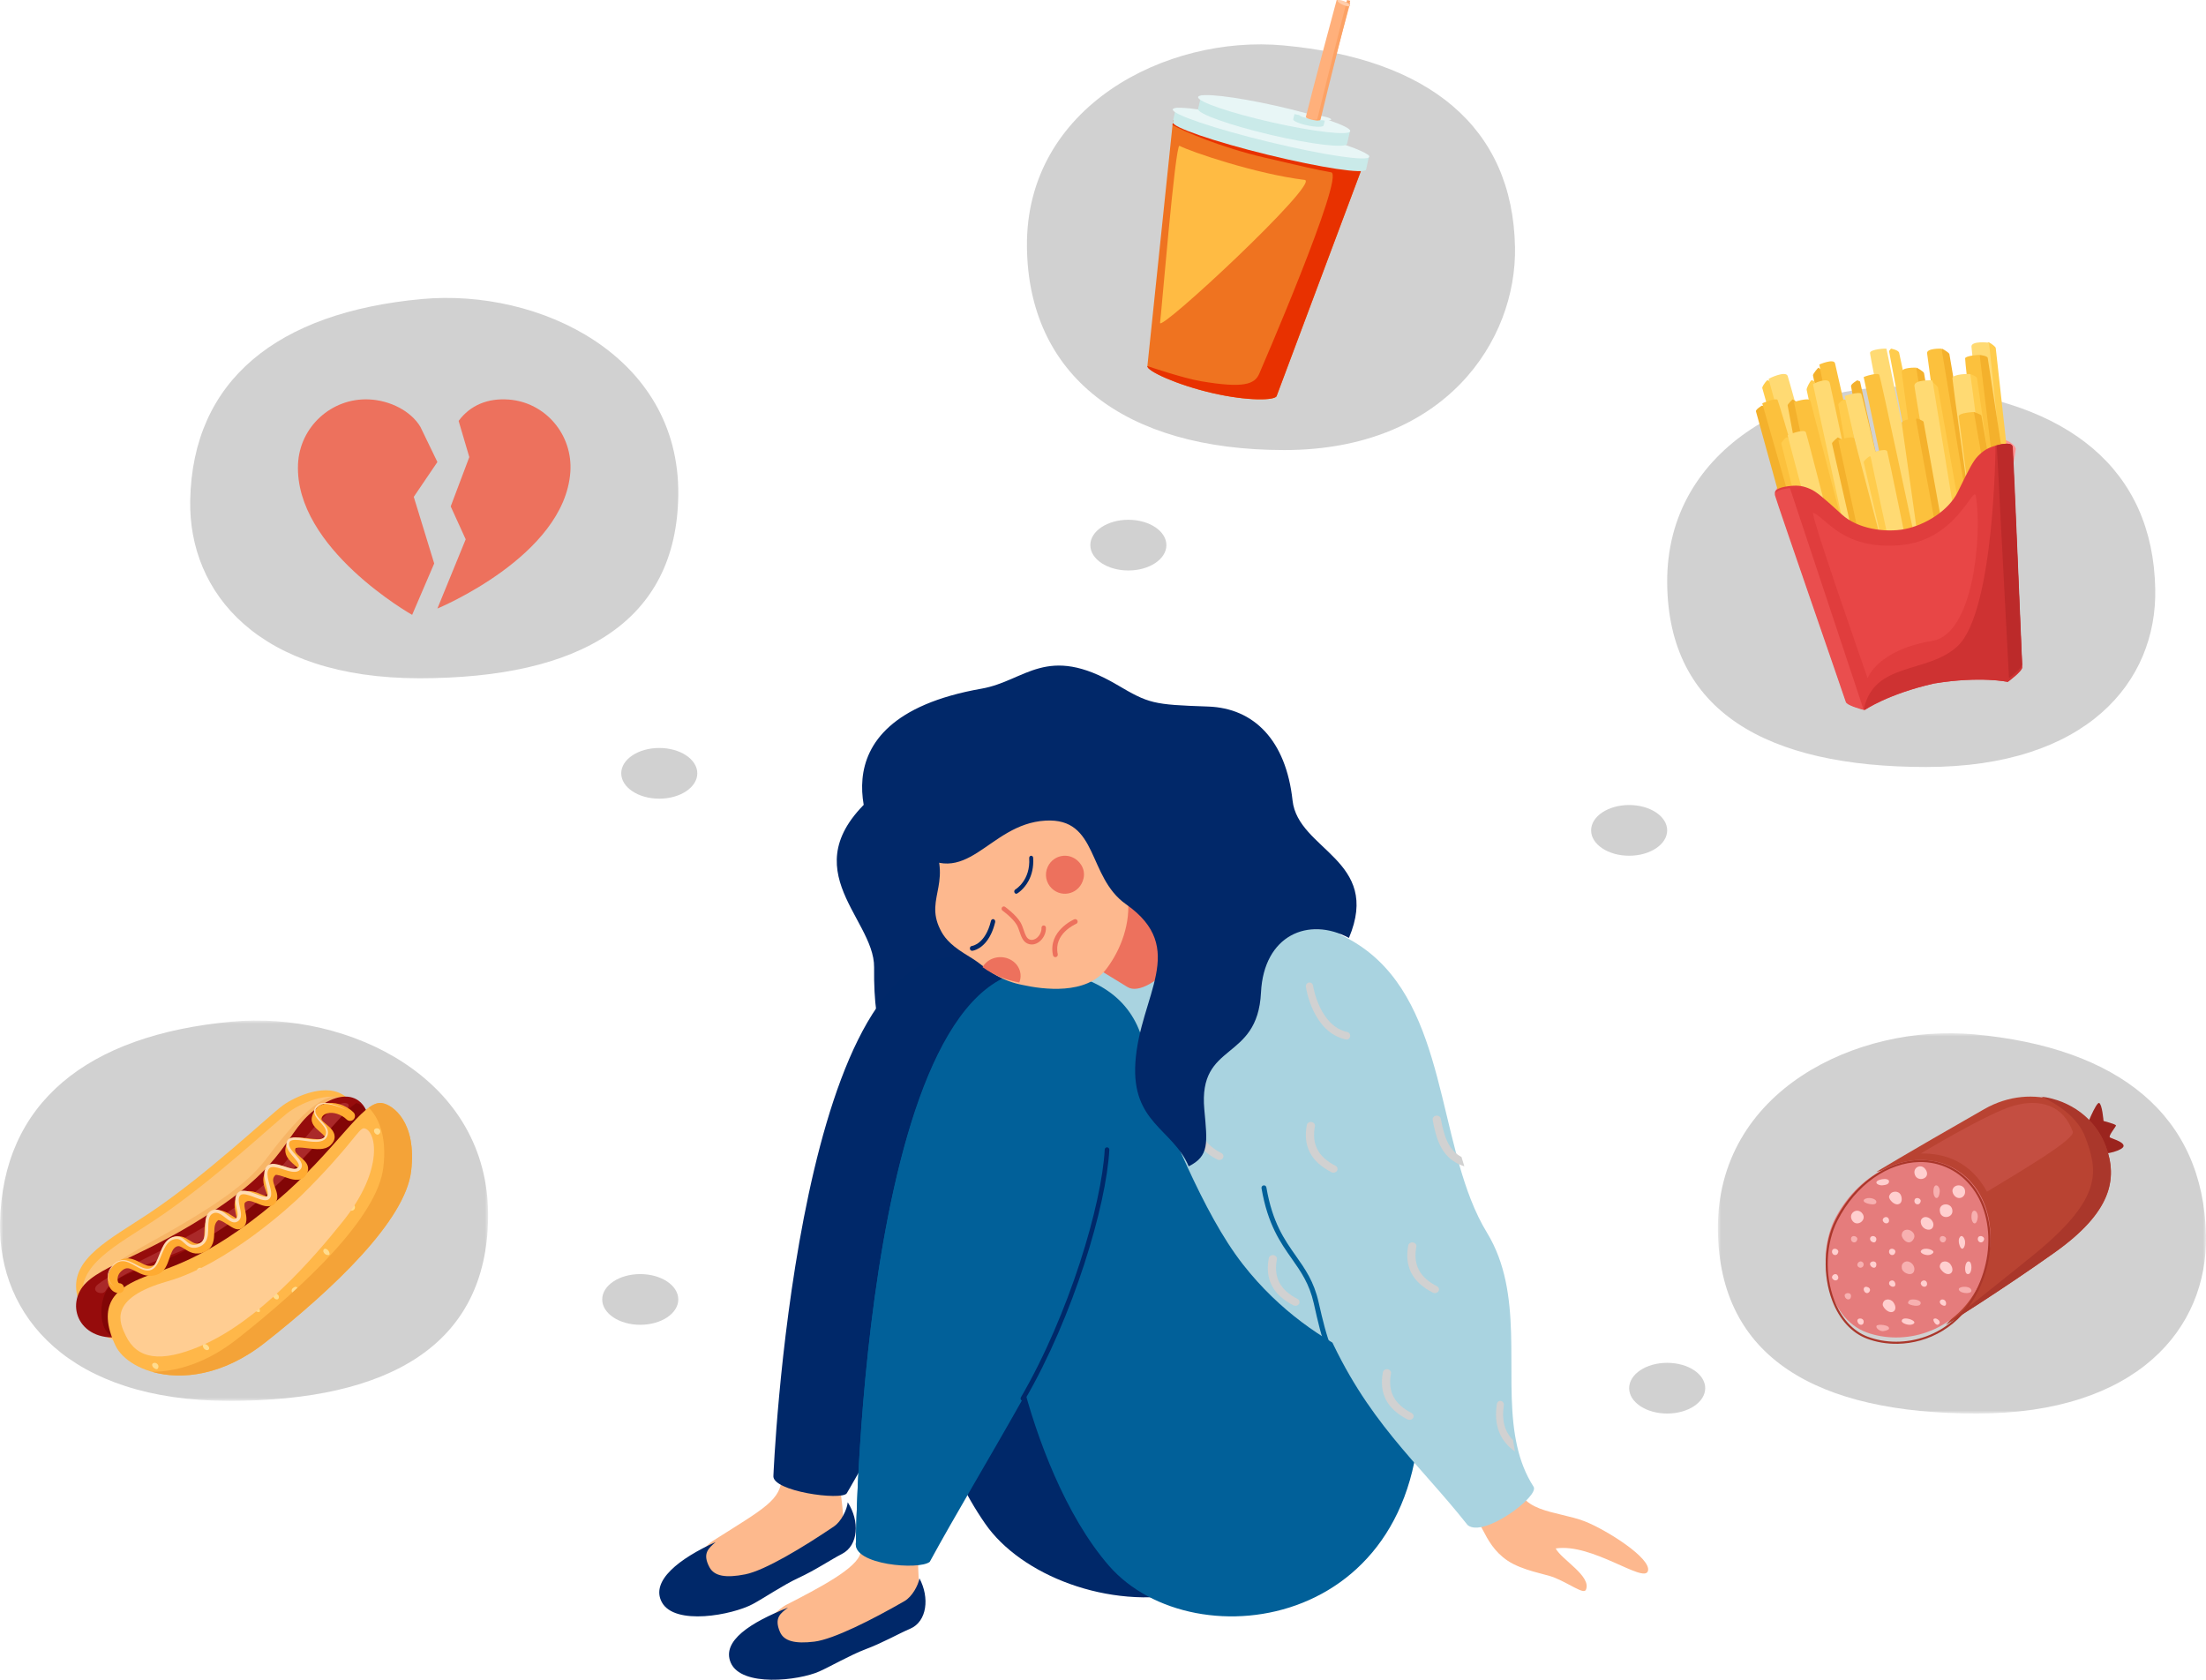 <?xml version="1.0" encoding="UTF-8"?> <svg xmlns="http://www.w3.org/2000/svg" xmlns:xlink="http://www.w3.org/1999/xlink" width="348px" height="265px" viewBox="0 0 348 265" version="1.1"><title>Group 391</title><defs><polygon id="path-1" points="0 0 77 0 77 60 0 60"></polygon><polygon id="path-3" points="0 0 77 0 77 60 0 60"></polygon></defs><g id="Page-1" stroke="none" stroke-width="1" fill="none" fill-rule="evenodd"><g id="1-INICIO-CUSTOM-A-Copy" transform="translate(-713, -1831)"><g id="Group-391" transform="translate(713, 1831)"><path d="M135.743,244.963 C135.297,247.368 129.196,250.526 123.947,253.222 C122.22,254.109 112.172,263.381 126.909,260.418 C129.494,259.899 138.282,257.83 142.347,255.933 C146.47,254.008 144.281,247.755 145,245.327 C145,245.327 137.436,235.839 135.743,244.963" id="Fill-1" fill="#FDB98D"></path><path d="M124.315,253.616 C118.456,255.937 113.789,258.873 115.28,262.315 C116.957,266.186 125.978,265.141 129.243,263.688 C131.008,262.902 134.179,261.076 136.537,260.187 C139.37,259.12 141.663,257.766 143.584,256.947 C146.25,255.81 146.667,252.034 145.045,249 C144.852,250.12 143.883,251.898 142.69,252.586 C137.679,255.477 131.5,258.615 128.462,258.985 C125.423,259.355 123.669,258.913 123.041,257.456 C122.074,255.218 123.137,254.509 124.315,253.616" id="Fill-3" fill="#002869"></path><path d="M123.345,232.934 C123.198,236.676 120.696,237.873 112.418,243.11 C110.791,244.139 101.577,254.11 115.887,250.02 C118.397,249.302 126.907,246.564 130.773,244.363 C134.693,242.131 132.132,236.079 132.657,233.613 C132.657,233.613 123.708,223.702 123.345,232.934" id="Fill-5" fill="#FDB98D"></path><path d="M112.905,243.265 C107.17,245.867 102.598,249.386 104.397,252.748 C106.421,256.529 115.535,254.779 118.748,253.059 C120.484,252.129 123.57,250.04 125.902,248.961 C128.704,247.665 130.933,246.12 132.826,245.145 C135.452,243.791 135.631,239.94 133.731,237 C133.625,238.146 132.721,240.021 131.56,240.808 C126.685,244.114 120.638,247.761 117.57,248.368 C114.501,248.976 112.676,248.665 111.917,247.242 C110.75,245.055 111.776,244.258 112.905,243.265" id="Fill-7" fill="#002869"></path><path d="M198.997,150.731 C199.422,161.016 156.704,202.353 149.918,174.531 C147.649,165.23 137.646,174.95 137.891,152.608 C137.979,144.559 123.724,136.445 139.25,124.326 C144.935,119.889 148.034,103.626 163.399,120.485 C169.53,127.212 198.997,150.731 198.997,150.731" id="Fill-9" fill="#012869"></path><path d="M157.551,174.694 C163.56,208.839 167.663,247.96 192.606,248 C217.549,248.04 220.241,217.378 223.748,216.863 C227.542,216.299 229.241,209.967 228.973,200.963 C228.953,200.31 228.933,199.628 228.893,198.945 C227.324,172.082 209.751,125.233 179.216,131.585 C154.809,136.661 151.67,141.302 157.551,174.694" id="Fill-11" fill="#A9D3E0"></path><path d="M212,213.043 C212,213.043 170.82,200.417 156.973,156.731 C151.39,139.119 141.964,174.103 144.392,205.334 C145.465,219.138 148.909,231.002 155.428,240.397 C166.645,256.562 210.611,262.465 212,213.043" id="Fill-13" fill="#002869"></path><path d="M133.58,235.58 C133.58,235.58 184.273,150.112 150.252,151.007 C125.374,151.661 122.007,232.793 122.007,232.793 C121.692,235.27 132.792,236.78 133.58,235.58" id="Fill-15" fill="#002869"></path><path d="M135.023,243.244 C135.023,243.244 136.023,147.039 166.597,153.292 C169.76,153.939 172.197,155.215 174.016,156.996 C174.909,157.87 175.655,158.863 176.262,159.968 C179.627,165.566 183.17,175.111 187.328,184.126 C189.961,189.834 192.84,195.329 196.077,199.473 C207.71,214.366 223.854,217.373 223.854,217.373 C226.656,257.056 188.376,262.418 174.957,247.034 C168.102,239.175 163.464,226.728 161.189,217.658 C153.486,232.668 146.664,246.234 146.664,246.234 C145.018,247.591 134.441,246.706 135.023,243.244" id="Fill-17" fill="#016099"></path><path d="M146.672,246.391 C162.244,217.747 202.305,159.561 166.619,153.225 C135.871,147.766 135.023,243.395 135.023,243.395 C134.441,246.865 145.025,247.752 146.672,246.391" id="Fill-19" fill="#016099"></path><path d="M218.997,200.701 C218.745,203.9 218.493,207.1 218.24,210.299 C218.167,211.229 216.929,211.238 217.003,210.299 C217.255,207.1 217.507,203.9 217.76,200.701 C217.833,199.771 219.071,199.762 218.997,200.701" id="Fill-21" fill="#D1D1D1"></path><path d="M168,135 L187.013,143.181 C191.111,147.264 181.347,157.885 177.854,155.71 C175.639,154.33 168.944,150.27 168.944,150.27 L168,135 Z" id="Fill-23" fill="#ED715D"></path><path d="M239.625,233 C238.823,238.628 245.643,238.314 249.987,240.002 C253.335,241.303 260.611,245.866 259.959,247.86 C259.312,249.837 251.165,243.399 245.414,244.284 C246.329,246.048 251.137,248.682 250.172,250.814 C249.831,251.569 247.635,249.848 245.097,248.833 C243.903,248.355 240.122,247.762 237.819,246.206 C233.604,243.357 234.01,239.03 230,236.35 L239.625,233 Z" id="Fill-25" fill="#FDB88E"></path><path d="M231.518,240.594 C223.49,230.447 215.583,224.25 209.135,209.488 C203.22,195.948 198.482,188.403 194,175.089 L202.148,145 C224.04,147.428 225.508,166.241 229.746,182.095 C229.879,182.594 230.015,183.088 230.155,183.58 C231.276,187.54 232.623,191.271 234.569,194.46 C240.455,204.11 237.349,216.289 238.996,226.42 C239.093,227.014 239.206,227.602 239.338,228.181 C239.853,230.438 240.657,232.572 241.914,234.531 C242.967,235.981 234.018,242.703 231.518,240.594" id="Fill-27" fill="#A9D3E0"></path><path d="M226.352,204 C226.243,204 226.133,203.975 226.031,203.923 C222.801,202.264 221.532,199.832 222.153,196.486 C222.211,196.169 222.545,195.956 222.898,196.008 C223.25,196.061 223.489,196.36 223.43,196.677 C222.902,199.524 223.933,201.505 226.674,202.913 C226.984,203.072 227.092,203.428 226.915,203.707 C226.795,203.895 226.577,204 226.352,204" id="Fill-29" fill="#D1D1D1"></path><path d="M222.352,224 C222.243,224 222.133,223.975 222.031,223.923 C218.801,222.264 217.532,219.832 218.153,216.486 C218.211,216.169 218.545,215.955 218.898,216.008 C219.25,216.061 219.489,216.361 219.43,216.677 C218.902,219.524 219.933,221.506 222.674,222.913 C222.984,223.072 223.092,223.428 222.915,223.707 C222.795,223.895 222.577,224 222.352,224" id="Fill-31" fill="#D1D1D1"></path><path d="M192.352,183 C192.243,183 192.133,182.975 192.031,182.923 C188.801,181.264 187.532,178.832 188.153,175.486 C188.211,175.169 188.546,174.955 188.898,175.008 C189.25,175.061 189.489,175.361 189.43,175.677 C188.902,178.524 189.933,180.506 192.674,181.913 C192.984,182.072 193.092,182.428 192.915,182.707 C192.795,182.895 192.577,183 192.352,183" id="Fill-33" fill="#D1D1D1"></path><path d="M231,184 C227.43,182.858 226.575,179.767 226.009,176.689 C225.95,176.367 226.189,176.063 226.544,176.008 C226.898,175.955 227.233,176.172 227.293,176.494 C227.839,179.477 228.592,181.503 230.551,182.522 C230.698,183.019 230.847,183.511 231,184" id="Fill-35" fill="#D1D1D1"></path><path d="M239,229 C236.568,227.273 235.629,224.815 236.131,221.51 C236.182,221.177 236.469,220.954 236.772,221.008 C237.076,221.064 237.28,221.379 237.23,221.711 C236.875,224.043 237.337,225.82 238.679,227.19 C238.77,227.801 238.876,228.405 239,229" id="Fill-37" fill="#D1D1D1"></path><path d="M210.352,185 C210.243,185 210.133,184.975 210.031,184.923 C206.801,183.264 205.532,180.832 206.153,177.486 C206.211,177.169 206.546,176.956 206.898,177.008 C207.25,177.061 207.489,177.36 207.43,177.677 C206.902,180.524 207.933,182.505 210.674,183.913 C210.984,184.072 211.092,184.428 210.915,184.707 C210.795,184.895 210.577,185 210.352,185" id="Fill-39" fill="#D1D1D1"></path><path d="M204.352,206 C204.243,206 204.133,205.975 204.031,205.923 C200.801,204.264 199.532,201.832 200.153,198.486 C200.211,198.169 200.546,197.955 200.898,198.008 C201.25,198.061 201.489,198.361 201.43,198.677 C200.902,201.524 201.933,203.506 204.674,204.913 C204.984,205.072 205.092,205.428 204.915,205.707 C204.795,205.895 204.577,206 204.352,206" id="Fill-41" fill="#D1D1D1"></path><path d="M212.428,164 C212.39,164 212.351,163.996 212.312,163.988 C207.113,162.865 206.05,155.984 206.007,155.692 C205.959,155.364 206.173,155.057 206.486,155.007 C206.798,154.957 207.091,155.182 207.139,155.509 C207.151,155.592 208.135,161.859 212.543,162.811 C212.852,162.878 213.052,163.196 212.988,163.52 C212.932,163.804 212.694,164 212.428,164" id="Fill-43" fill="#D1D1D1"></path><path d="M209.957,212.376 C209.325,210.963 208.667,208.349 208.016,205.454 C207.281,202.181 205.893,200.211 204.425,198.126 C202.606,195.543 200.726,192.873 199.775,187.327 C199.738,187.113 199.537,186.968 199.324,187.006 C199.111,187.043 198.969,187.247 199.006,187.461 C199.986,193.184 202.006,196.051 203.788,198.582 C205.21,200.602 206.554,202.509 207.255,205.628 C207.912,208.555 208.445,210.963 209.224,212.651 C209.452,213.27 210.185,212.995 209.957,212.376" id="Fill-45" fill="#016099"></path><path d="M168.956,129.796 C180.794,136.258 179.123,146.744 174.564,152.818 C171.4,157.035 164.513,156.089 161.293,155.383 C161.282,155.38 161.266,155.379 161.254,155.376 C159.787,155.094 158.371,154.558 157.095,153.84 C156.533,153.52 156.03,153.161 155.531,152.779 C155.154,152.494 154.777,152.194 154.38,151.894 C153.741,151.415 153.015,150.98 152.194,150.471 C149.636,148.879 148.845,147.686 148.306,146.597 C145.728,141.395 150.84,139.122 146.318,131.259 C143.407,126.19 161.221,125.574 168.956,129.796" id="Fill-47" fill="#FDB88E"></path><path d="M165.946,140.184 C167.605,141.739 170.369,141 170.93,138.575 C171.1,137.838 170.958,137.054 170.543,136.424 C169.154,134.32 166.246,134.643 165.274,136.763 C164.736,137.935 165.007,139.305 165.946,140.184" id="Fill-49" fill="#ED715D"></path><path d="M159.63,151.527 C160.859,152.315 161.299,153.76 160.795,155 C159.31,154.737 157.875,154.237 156.583,153.566 C156.015,153.267 155.505,152.931 155,152.576 C155.059,152.472 155.125,152.369 155.199,152.269 C156.201,150.929 158.186,150.598 159.63,151.527" id="Fill-51" fill="#ED715D"></path><path d="M156.351,147.321 C155.184,149.771 153.464,149.989 153.376,149.998 C153.188,150.019 153.02,149.865 153.002,149.655 C152.984,149.446 153.12,149.259 153.308,149.238 C153.403,149.226 155.441,148.925 156.326,145.283 C156.375,145.077 156.564,144.958 156.746,145.013 C156.929,145.068 157.037,145.278 156.988,145.482 C156.813,146.204 156.594,146.811 156.351,147.321" id="Fill-53" fill="#002869"></path><path d="M162.272,138.931 C161.545,140.303 160.527,140.919 160.457,140.96 C160.304,141.051 160.114,140.982 160.035,140.807 C159.956,140.632 160.016,140.417 160.169,140.326 C160.268,140.268 162.577,138.853 162.358,135.383 C162.346,135.186 162.476,135.015 162.648,135.001 C162.821,134.987 162.971,135.135 162.984,135.331 C163.081,136.871 162.736,138.055 162.272,138.931" id="Fill-55" fill="#002869"></path><path d="M164.7,147.652 C164.509,148.025 164.235,148.359 163.902,148.604 C163.341,149.017 162.688,149.112 162.111,148.865 C161.369,148.548 161.1,147.756 160.839,146.989 C160.709,146.609 160.575,146.216 160.387,145.898 C159.736,144.795 158.167,143.673 158.152,143.662 C157.992,143.549 157.953,143.321 158.061,143.158 C158.17,142.993 158.388,142.95 158.548,143.063 C158.617,143.113 160.254,144.283 160.984,145.519 C161.211,145.902 161.358,146.332 161.499,146.748 C161.728,147.42 161.926,148 162.378,148.194 C162.857,148.399 163.285,148.168 163.497,148.012 C164,147.642 164.329,146.971 164.298,146.38 C164.287,146.181 164.434,146.009 164.628,145.997 C164.821,145.986 164.986,146.14 164.997,146.34 C165.02,146.78 164.91,147.24 164.7,147.652" id="Fill-57" fill="#ED715D"></path><path d="M166.485,151 C166.512,151 166.539,150.997 166.567,150.991 C166.775,150.945 166.907,150.738 166.861,150.528 C166.172,147.33 169.618,145.81 169.765,145.747 C169.961,145.663 170.052,145.435 169.969,145.237 C169.887,145.04 169.662,144.947 169.465,145.031 C169.423,145.048 165.283,146.861 166.109,150.694 C166.148,150.876 166.307,151 166.485,151" id="Fill-59" fill="#ED715D"></path><path d="M177.628,142.653 C171.488,138.338 173.329,128.989 164.936,129.459 C155.719,129.975 152.552,140.928 143.832,133.867 L138.576,133.383 C138.576,133.383 126.44,113.63 154.85,108.642 C161.803,107.421 165.064,101.48 176.182,108.015 C181.255,110.996 181.829,111.167 190.576,111.464 C197.811,111.71 202.865,116.778 203.903,126.283 C204.76,134.13 217.986,135.64 212.797,147.967 C206.423,144.551 199.367,147.522 198.922,156.582 C198.381,167.608 188.988,164.235 189.983,175.031 C190.472,180.345 190.783,182.366 187.521,184 C185.001,178.059 178.479,177.168 179.11,167.605 C179.808,157.032 187.56,149.634 177.628,142.653" id="Fill-61" fill="#012869"></path><path d="M161.364,221 C161.489,221 161.611,220.935 161.679,220.818 C169.321,207.69 174.543,190.128 174.999,181.387 C175.01,181.184 174.856,181.011 174.655,181 C174.449,180.99 174.282,181.146 174.271,181.348 C173.82,190.004 168.636,207.413 161.05,220.446 C160.948,220.621 161.006,220.847 161.18,220.949 C161.238,220.984 161.301,221 161.364,221" id="Fill-63" fill="#002869"></path><path d="M238.994,38.964 C239.288,53.694 227.979,71 202.603,71 C177.226,71 162.23,59.127 162.002,38.964 C161.752,16.821 183.989,5.474 202.454,7.165 C225.364,9.263 238.616,19.978 238.994,38.964" id="Fill-65" fill="#D1D1D1"></path><path d="M184,86 C184,88.209 181.314,90 178,90 C174.686,90 172,88.209 172,86 C172,83.791 174.686,82 178,82 C181.314,82 184,83.791 184,86" id="Fill-67" fill="#D1D1D1"></path><path d="M30.006,78.909 C29.713,93.582 40.848,107 66.149,107 C91.45,107 106.771,98.164 106.998,78.077 C107.248,56.017 84.985,45.49 66.576,47.175 C43.734,49.265 30.383,59.994 30.006,78.909" id="Fill-69" fill="#D1D1D1"></path><path d="M98,122 C98,124.209 100.686,126 104,126 C107.314,126 110,124.209 110,122 C110,119.791 107.314,118 104,118 C100.686,118 98,119.791 98,122" id="Fill-71" fill="#D1D1D1"></path><path d="M80.242,63.032 C76.945,62.789 74.191,63.917 72.348,66.399 L74.034,72.109 L71.099,79.893 L73.465,85.083 L69,96 C69,96 89.019,87.743 89.972,74.477 C90.394,68.585 86.048,63.462 80.242,63.032" id="Fill-73" fill="#ED715D"></path><path d="M69,72.888 L66.317,67.337 C64.832,64.851 61.545,63.158 58.198,63.011 C52.304,62.751 47.273,67.327 47.013,73.233 C46.43,86.532 65.016,97 65.016,97 L68.497,88.893 L65.272,78.385 L69,72.888 Z" id="Fill-75" fill="#ED715D"></path><g id="Group-79" transform="translate(0, 161)"><mask id="mask-2" fill="white"><use xlink:href="#path-1"></use></mask><g id="Clip-78"></g><path d="M0.006,31.909 C-0.287,46.582 10.848,60 36.149,60 C61.45,60 76.771,51.164 76.998,31.077 C77.248,9.017 54.985,-1.51 36.576,0.175 C13.734,2.265 0.383,12.994 0.006,31.909" id="Fill-77" fill="#D1D1D1" mask="url(#mask-2)"></path></g><path d="M95,205 C95,207.209 97.686,209 101,209 C104.314,209 107,207.209 107,205 C107,202.791 104.314,201 101,201 C97.686,201 95,202.791 95,205" id="Fill-80" fill="#D1D1D1"></path><g id="Group-84" transform="translate(271, 163)"><mask id="mask-4" fill="white"><use xlink:href="#path-3"></use></mask><g id="Clip-83"></g><path d="M76.994,31.909 C77.287,46.582 66.152,60 40.851,60 C15.55,60 0.229,51.164 0.002,31.077 C-0.248,9.017 22.015,-1.51 40.424,0.175 C63.266,2.265 76.617,12.994 76.994,31.909" id="Fill-82" fill="#D1D1D1" mask="url(#mask-4)"></path></g><path d="M269,219 C269,221.209 266.314,223 263,223 C259.686,223 257,221.209 257,219 C257,216.791 259.686,215 263,215 C266.314,215 269,216.791 269,219" id="Fill-85" fill="#D1D1D1"></path><path d="M339.994,92.909 C340.287,107.582 329.152,121 303.851,121 C278.55,121 263.229,112.164 263.002,92.077 C262.752,70.017 285.015,59.49 303.424,61.175 C326.266,63.265 339.617,73.994 339.994,92.909" id="Fill-87" fill="#D1D1D1"></path><path d="M263,131 C263,133.209 260.314,135 257,135 C253.686,135 251,133.209 251,131 C251,128.791 253.686,127 257,127 C260.314,127 263,128.791 263,131" id="Fill-89" fill="#D1D1D1"></path><path d="M54.584,173.066 C51.728,170.637 46.671,172.922 44.65,174.366 C42.628,175.81 32.644,185.34 23.466,191.445 C17.378,195.495 11.197,198.503 12.086,203.902 C13.529,212.674 21.659,211.693 29.971,209.473 C38.692,207.144 63,180.281 63,180.281 L54.584,173.066 Z" id="Fill-91" fill="#FFB749"></path><path d="M55.584,174.066 C52.728,171.637 47.671,173.922 45.65,175.366 C43.628,176.81 33.645,186.34 24.466,192.445 C18.378,196.495 12.197,199.503 13.086,204.902 C14.529,213.674 22.659,212.693 30.971,210.473 C39.692,208.144 64,181.281 64,181.281 L55.584,174.066 Z" id="Fill-93" fill="#FCC47A"></path><path d="M13.101,206 C13.101,206 11.226,202.864 23.618,196.038 C36.01,189.213 39.694,185.916 42.271,182.469 C47.652,175.272 51.57,172.107 53.777,173.217 C55.984,174.327 41.185,190.726 35.75,193.026 C30.315,195.327 13.101,206 13.101,206" id="Fill-95" fill="#F7B566"></path><path d="M57.973,176.708 C58.27,174.909 56.133,171.19 51.2,174.04 C44.961,177.646 46.505,182.407 34.417,190.552 C22.328,198.697 14.657,199.765 12.585,203.7 C10.435,207.785 14.323,213.256 22.376,210.02 C27.847,207.821 56.315,186.736 57.973,176.708" id="Fill-97" fill="#960C0C"></path><path d="M15.44,202.628 C16.963,201.376 19.936,200.06 24.8,197.575 C32.532,193.627 40.306,189.155 44.861,183.523 C49.416,177.891 53.16,173.196 54.831,174.116 C56.04,174.78 50.557,179.543 44.87,185.917 C41.56,189.627 37.264,192.647 31.161,196.111 C27.043,198.449 18.424,200.421 16.643,203.653 C16.192,204.471 14.105,203.725 15.44,202.628" id="Fill-99" fill="#AA2929"></path><path d="M57.953,176.855 C58.133,175.768 57.841,174.512 56.23,174 C53.329,175.945 49.23,182.351 41.432,188.914 C30.094,198.456 24.108,199.264 20.023,201.055 C17.568,202.132 16.005,203.739 16,206.971 C15.996,209.535 17.063,211.463 19.567,210.902 C20.301,210.738 21.525,210.403 22.366,210.065 C27.836,207.874 56.296,186.853 57.953,176.855" id="Fill-101" fill="#820606"></path><path d="M60.228,174.017 C57.154,173.587 53.134,181.473 43.471,189.596 C32.058,199.19 26.033,200.002 21.922,201.803 C18.497,203.304 15.125,205.747 18.219,212.28 C20.321,216.719 30.896,220.389 41.785,211.822 C52.674,203.255 63.931,192.537 64.858,184.751 C65.786,176.965 61.921,174.253 60.228,174.017" id="Fill-103" fill="#FFB749"></path><path d="M18.815,203.999 C18.088,204.018 17.456,203.549 17.167,202.776 C16.808,201.818 16.975,200.32 18.191,199.297 C19.785,197.953 21.14,198.66 22.129,199.176 C23.008,199.635 23.588,199.9 24.374,199.568 C24.784,199.395 25.017,198.709 25.264,197.983 C25.606,196.979 25.993,195.841 27.084,195.295 C28.327,194.673 29.253,195.269 29.93,195.703 C30.612,196.142 31,196.356 31.68,196.052 C32.143,195.845 32.216,195.526 32.245,194.458 C32.27,193.51 32.305,192.212 33.436,191.291 C34.507,190.418 35.833,191.281 36.801,191.911 C36.957,192.013 37.161,192.146 37.33,192.244 C37.316,192.006 37.242,191.654 37.192,191.415 C37.003,190.511 36.768,189.385 37.578,188.595 C38.787,187.417 40.209,188.008 41.15,188.4 C41.518,188.553 41.924,188.722 42.197,188.74 C42.183,188.538 42.056,188.196 41.948,187.906 C41.596,186.958 41.063,185.525 42.377,184.248 C43.195,183.453 44.39,183.863 45.445,184.224 C45.825,184.355 46.219,184.49 46.534,184.546 C46.855,184.604 46.945,184.554 46.946,184.554 C47.021,184.467 47.049,184.414 47.058,184.391 C47,184.248 46.645,183.945 46.43,183.762 C45.717,183.155 44.524,182.138 45.217,180.532 C45.774,179.242 47.366,179.434 48.771,179.603 C49.6,179.703 50.737,179.839 51.077,179.533 C51.189,179.432 51.228,179.368 51.239,179.344 C51.185,179.166 50.73,178.777 50.483,178.565 C49.8,177.98 48.949,177.252 49.214,176.2 C49.477,175.158 50.184,174.425 51.205,174.135 C52.657,173.722 54.533,174.279 55.766,175.49 C56.072,175.79 56.079,176.284 55.78,176.593 C55.482,176.902 54.992,176.909 54.685,176.608 C53.857,175.794 52.541,175.377 51.625,175.637 C51.141,175.775 50.724,176.065 50.717,176.576 C50.715,176.757 51.23,177.157 51.485,177.375 C52.092,177.895 52.78,178.483 52.791,179.33 C52.797,179.823 52.568,180.283 52.11,180.696 C51.248,181.473 49.895,181.31 48.587,181.153 C47.997,181.082 47.439,181.015 47.024,181.049 C46.767,181.07 46.65,181.125 46.637,181.155 C46.445,181.6 46.586,181.851 47.429,182.57 C47.955,183.018 48.552,183.526 48.607,184.283 C48.639,184.732 48.471,185.171 48.107,185.586 C47.298,186.508 45.994,186.061 44.946,185.702 C44.523,185.557 43.644,185.256 43.451,185.373 C42.923,185.886 43.023,186.349 43.398,187.358 C43.675,188.103 44.053,189.122 43.312,189.941 L43.211,190.052 L43.076,190.118 C42.221,190.534 41.338,190.166 40.559,189.843 C39.568,189.43 39.089,189.294 38.654,189.717 C38.459,189.907 38.603,190.593 38.708,191.093 C38.894,191.986 39.15,193.208 38.082,193.806 C37.423,194.174 36.745,193.733 35.961,193.222 C35.585,192.977 35.158,192.7 34.804,192.565 C34.584,192.481 34.447,192.474 34.409,192.505 C33.861,192.951 33.818,193.554 33.793,194.5 C33.766,195.489 33.73,196.842 32.309,197.478 C30.837,198.137 29.832,197.491 29.098,197.019 C28.443,196.599 28.196,196.481 27.772,196.693 C27.251,196.954 26.998,197.699 26.729,198.489 C26.398,199.462 26.023,200.565 24.971,201.008 C23.478,201.638 22.335,201.041 21.417,200.562 C20.401,200.032 19.957,199.843 19.184,200.494 C18.505,201.066 18.472,201.842 18.615,202.225 C18.661,202.346 18.731,202.44 18.776,202.439 C19.203,202.428 19.558,202.769 19.569,203.2 C19.58,203.63 19.242,203.989 18.815,203.999" id="Fill-105" fill="#FFAB31"></path><path d="M22.988,206.341 C23.005,206.284 23.004,206.22 22.984,206.164 L22.947,206.075 L22.884,206.049 C22.814,206.019 22.567,205.935 22.328,206.094 C22.062,206.269 21.94,206.556 22.029,206.791 C22.063,206.881 22.12,206.946 22.193,206.978 C22.23,206.994 22.271,207.001 22.314,207 C22.403,206.997 22.503,206.958 22.616,206.883 C22.855,206.725 22.961,206.428 22.988,206.341" id="Fill-107" fill="#FFDC8F"></path><path d="M28.83,209.047 C28.747,209.004 28.648,208.99 28.551,209.007 C28.405,209.033 28.268,209.127 28.144,209.286 C27.974,209.504 27.994,209.735 28.011,209.825 L28.033,209.912 L28.204,210 L28.296,209.983 C28.383,209.966 28.681,209.895 28.858,209.67 C29.057,209.416 29.046,209.16 28.83,209.047" id="Fill-109" fill="#FFDC8F"></path><path d="M28.411,204.02 C28.358,203.999 28.293,203.994 28.235,204.007 L28.138,204.034 L28.101,204.09 C28.058,204.155 27.927,204.388 28.054,204.634 C28.115,204.752 28.203,204.848 28.308,204.913 C28.404,204.972 28.514,205.002 28.62,205 C28.659,204.999 28.697,204.994 28.734,204.985 C28.832,204.961 28.908,204.913 28.954,204.846 C29.024,204.743 29.014,204.602 28.924,204.429 C28.796,204.183 28.499,204.053 28.411,204.02" id="Fill-111" fill="#FFDC8F"></path><path d="M33.287,206.985 C33.333,206.996 33.38,207.001 33.426,207 C33.483,206.999 33.54,206.989 33.595,206.971 C33.744,206.921 33.862,206.81 33.947,206.64 C34.066,206.4 33.953,206.177 33.915,206.115 L33.867,206.047 L33.668,206 L33.58,206.03 C33.489,206.062 33.182,206.183 33.061,206.424 C33.004,206.539 32.986,206.649 33.01,206.742 C33.041,206.863 33.142,206.952 33.287,206.985" id="Fill-113" fill="#FFDC8F"></path><path d="M28.871,212 L28.793,212.005 C28.708,212.01 28.413,212.045 28.204,212.264 C27.974,212.506 27.934,212.776 28.107,212.922 C28.17,212.975 28.248,213.002 28.334,213 C28.338,213 28.341,213 28.345,213 C28.483,212.992 28.627,212.911 28.772,212.757 C28.98,212.538 28.999,212.266 29,212.188 C29,212.138 28.978,212.089 28.94,212.055 L28.871,212 Z" id="Fill-115" fill="#FFDC8F"></path><path d="M32.252,212.004 C32.198,211.994 32.141,212.003 32.095,212.03 L32.021,212.079 L32.009,212.148 C31.996,212.225 31.969,212.494 32.162,212.724 C32.315,212.905 32.504,213.003 32.672,213 C32.739,212.998 32.803,212.981 32.859,212.945 C32.933,212.898 32.981,212.831 32.995,212.751 C33.018,212.628 32.96,212.483 32.824,212.323 C32.63,212.093 32.337,212.021 32.252,212.004" id="Fill-117" fill="#FFDC8F"></path><path d="M36.323,208.022 L36.217,208 L36.043,208.088 L36.022,208.164 C36.003,208.235 35.953,208.484 36.124,208.709 C36.268,208.899 36.464,209.004 36.645,209 C36.707,208.999 36.768,208.985 36.824,208.956 C36.907,208.914 36.966,208.847 36.989,208.768 C37.023,208.65 36.979,208.51 36.858,208.351 C36.686,208.126 36.405,208.042 36.323,208.022" id="Fill-119" fill="#FFDC8F"></path><path d="M35.905,200.909 C35.967,200.848 36,200.769 36,200.681 C36.001,200.547 35.926,200.403 35.777,200.254 C35.566,200.042 35.29,200.007 35.211,200.002 L35.121,200 L35,200.119 L35.001,200.198 C35.001,200.28 35.019,200.564 35.231,200.777 C35.379,200.927 35.544,201.003 35.686,201 C35.77,200.998 35.845,200.968 35.905,200.909" id="Fill-121" fill="#FFDC8F"></path><path d="M40.631,199.006 C40.52,198.991 40.407,199.005 40.311,199.048 C40.17,199.11 40.072,199.228 40.02,199.398 C39.946,199.639 40.099,199.842 40.147,199.898 L40.214,199.969 L40.446,200 L40.538,199.959 C40.622,199.921 40.902,199.779 40.976,199.537 C41.06,199.264 40.918,199.045 40.631,199.006" id="Fill-123" fill="#FFDC8F"></path><path d="M43.954,204.822 C43.997,204.736 44.011,204.634 43.992,204.535 C43.964,204.39 43.87,204.255 43.714,204.136 C43.491,203.966 43.252,203.998 43.186,204.012 L43.094,204.035 L43,204.219 L43.02,204.318 C43.036,204.403 43.109,204.695 43.332,204.866 C43.454,204.959 43.576,205.003 43.682,205 C43.798,204.996 43.896,204.936 43.954,204.822" id="Fill-125" fill="#FFDC8F"></path><path d="M46.794,203.032 L46.576,203 L46.489,203.038 C46.377,203.086 46.108,203.223 46.028,203.46 C45.937,203.733 46.072,203.952 46.358,203.993 C46.391,203.998 46.425,204 46.459,204 C46.534,203.999 46.606,203.984 46.673,203.956 C46.817,203.895 46.92,203.778 46.977,203.606 C47.058,203.363 46.905,203.155 46.857,203.098 L46.794,203.032 Z" id="Fill-127" fill="#FFDC8F"></path><path d="M41.544,196 C41.552,196 41.56,195.999 41.568,195.999 C41.682,195.993 41.782,195.961 41.857,195.905 C41.971,195.82 42.017,195.688 41.994,195.512 C41.962,195.263 41.714,195.092 41.638,195.046 C41.587,195.014 41.512,194.998 41.447,195 L41.33,195.009 L41.265,195.058 C41.195,195.111 40.972,195.303 41.003,195.553 C41.037,195.823 41.259,196.005 41.544,196" id="Fill-129" fill="#FFDC8F"></path><path d="M45.812,193.033 C45.703,192.975 45.565,192.994 45.403,193.088 C45.18,193.218 45.071,193.47 45.034,193.573 L45,193.684 L45.067,193.895 L45.143,193.935 C45.195,193.961 45.3,194.004 45.426,194 C45.5,193.997 45.582,193.978 45.665,193.93 C45.775,193.867 45.864,193.78 45.922,193.68 C46.002,193.543 46.021,193.384 45.976,193.245 C45.945,193.148 45.887,193.073 45.812,193.033" id="Fill-131" fill="#FFDC8F"></path><path d="M48.406,196.002 C48.292,196.012 48.19,196.051 48.119,196.112 C48.015,196.202 47.979,196.334 48.012,196.504 C48.057,196.738 48.276,196.891 48.37,196.947 L48.472,197 L48.715,196.98 L48.786,196.918 C48.863,196.85 49.038,196.666 48.993,196.431 C48.932,196.107 48.647,195.981 48.406,196.002" id="Fill-133" fill="#FFDC8F"></path><path d="M50.596,188.978 C50.871,188.884 51.035,188.622 50.994,188.34 C50.978,188.233 50.938,188.144 50.876,188.085 C50.782,187.992 50.645,187.975 50.47,188.035 L50.47,188.035 C50.221,188.12 50.07,188.401 50.03,188.484 C50.005,188.538 49.995,188.606 50.003,188.67 L50.021,188.777 L50.073,188.827 C50.123,188.874 50.281,189.007 50.477,189 C50.515,188.998 50.555,188.992 50.596,188.978" id="Fill-135" fill="#FFDC8F"></path><path d="M53.61,183.004 C53.498,182.991 53.383,183.008 53.289,183.053 C53.15,183.119 53.058,183.238 53.014,183.407 C52.955,183.639 53.097,183.828 53.161,183.898 L53.233,183.97 L53.476,184 L53.572,183.954 C53.653,183.915 53.92,183.769 53.982,183.529 C54.012,183.415 54.004,183.308 53.96,183.221 C53.899,183.102 53.771,183.023 53.61,183.004" id="Fill-137" fill="#FFDC8F"></path><path d="M59.843,178.144 C59.735,178.042 59.579,177.99 59.417,178.001 C59.304,178.01 59.201,178.047 59.128,178.106 C59.021,178.194 58.98,178.326 59.009,178.497 C59.049,178.74 59.288,178.902 59.361,178.946 L59.46,179 L59.699,178.983 L59.769,178.924 C59.832,178.871 60.035,178.681 59.995,178.437 C59.976,178.321 59.924,178.22 59.843,178.144" id="Fill-139" fill="#FFDC8F"></path><path d="M63.959,185.379 C63.884,185.214 63.755,185.091 63.596,185.034 C63.497,184.998 63.391,184.991 63.292,185.011 C63.19,185.033 63.109,185.079 63.058,185.144 C62.98,185.244 62.981,185.383 63.06,185.557 C63.172,185.804 63.462,185.941 63.548,185.977 C63.587,185.993 63.632,186.001 63.676,186 C63.695,186 63.714,185.998 63.732,185.994 L63.834,185.97 L63.876,185.915 C63.924,185.852 64.071,185.627 63.959,185.379" id="Fill-141" fill="#FFDC8F"></path><path d="M60.829,188.039 L60.618,188 L60.529,188.034 C60.44,188.069 60.143,188.201 60.042,188.443 C59.93,188.714 60.046,188.939 60.324,188.99 C60.364,188.997 60.404,189.001 60.444,189 C60.511,188.999 60.576,188.986 60.637,188.963 C60.784,188.907 60.894,188.793 60.964,188.623 L60.964,188.623 C61.063,188.381 60.93,188.167 60.886,188.107 L60.829,188.039 Z" id="Fill-143" fill="#FFDC8F"></path><path d="M56.637,180.006 C56.527,179.991 56.412,180.004 56.315,180.047 C56.174,180.108 56.075,180.225 56.022,180.394 C55.946,180.632 56.091,180.834 56.137,180.889 L56.204,180.964 L56.443,181 L56.54,180.957 C56.623,180.92 56.897,180.781 56.974,180.542 C57.01,180.428 57.009,180.321 56.97,180.233 C56.917,180.112 56.795,180.03 56.637,180.006" id="Fill-145" fill="#FFDC8F"></path><path d="M51.114,193.313 C50.949,193.548 51.006,193.79 51.027,193.858 C51.041,193.904 51.08,193.943 51.133,193.966 L51.225,194 L51.31,193.98 C51.402,193.958 51.715,193.868 51.881,193.634 C51.96,193.522 52.001,193.41 52,193.312 C51.998,193.185 51.925,193.084 51.799,193.033 C51.711,192.997 51.612,192.99 51.515,193.013 C51.365,193.047 51.231,193.148 51.115,193.313 L51.114,193.313 Z" id="Fill-147" fill="#FFDC8F"></path><path d="M54.486,196 C54.381,196.001 54.264,196.03 54.182,196.083 C54.059,196.163 53.998,196.292 54,196.466 L54,196.467 C54.003,196.706 54.204,196.878 54.292,196.942 L54.38,196.999 L54.49,197 L54.615,196.997 L54.691,196.947 C54.764,196.898 55.003,196.72 55,196.472 C54.999,196.354 54.961,196.249 54.891,196.168 C54.798,196.06 54.65,195.999 54.486,196" id="Fill-149" fill="#FFDC8F"></path><path d="M58.737,193.209 C58.631,193.107 58.519,193.04 58.412,193.013 C58.277,192.979 58.156,193.012 58.078,193.103 C58.023,193.168 57.996,193.248 58,193.336 C58.007,193.474 58.089,193.618 58.244,193.767 C58.466,193.978 58.741,193.999 58.82,194 C58.822,194 58.825,194 58.827,194 C58.873,193.999 58.916,193.979 58.948,193.944 L59,193.878 L58.996,193.805 C58.991,193.719 58.957,193.42 58.737,193.209" id="Fill-151" fill="#FFDC8F"></path><path d="M55.683,190.012 L55.57,190 L55.488,190.036 C55.399,190.075 55.102,190.221 55.025,190.467 C54.939,190.741 55.08,190.958 55.367,190.995 C55.399,190.999 55.43,191 55.461,191 C55.538,190.999 55.613,190.983 55.68,190.955 C55.825,190.893 55.926,190.774 55.98,190.6 C56.057,190.354 55.893,190.146 55.841,190.087 C55.807,190.049 55.749,190.022 55.683,190.012" id="Fill-153" fill="#FFDC8F"></path><path d="M57.958,183.558 C58.07,183.287 57.954,183.062 57.676,183.01 C57.569,182.99 57.46,183 57.362,183.037 C57.215,183.093 57.106,183.207 57.036,183.377 C56.937,183.618 57.07,183.831 57.112,183.89 L57.169,183.96 L57.383,184 L57.473,183.965 C57.562,183.931 57.858,183.8 57.958,183.558" id="Fill-155" fill="#FFDC8F"></path><path d="M55.848,186.967 L55.929,186.934 L56,186.746 L55.976,186.652 C55.953,186.563 55.859,186.26 55.627,186.105 C55.516,186.031 55.412,185.997 55.309,186 C55.181,186.007 55.079,186.086 55.03,186.218 C54.996,186.31 54.991,186.414 55.015,186.513 C55.053,186.662 55.154,186.792 55.318,186.901 L55.318,186.901 C55.443,186.984 55.57,187.003 55.669,187 C55.754,186.997 55.819,186.978 55.848,186.967" id="Fill-157" fill="#FFDC8F"></path><path d="M44.601,199.078 C44.489,199.015 44.38,198.989 44.286,199.004 C44.159,199.024 44.063,199.117 44.021,199.258 C43.98,199.401 44,199.556 44.076,199.685 C44.133,199.78 44.222,199.862 44.34,199.929 L44.34,199.929 C44.441,199.987 44.541,200.003 44.627,200 C44.738,199.996 44.825,199.96 44.861,199.943 L44.94,199.899 L45,199.693 L44.97,199.597 C44.943,199.509 44.835,199.211 44.601,199.078" id="Fill-159" fill="#FFDC8F"></path><path d="M51.5,201.005 C51.382,200.989 51.275,201.011 51.19,201.07 C51.079,201.147 51.01,201.283 51.001,201.445 C50.995,201.56 51.017,201.668 51.065,201.758 C51.136,201.892 51.261,201.972 51.435,201.996 C51.46,202 51.485,202.001 51.509,202 C51.72,201.991 51.88,201.827 51.929,201.771 L51.989,201.693 L52,201.468 L51.956,201.388 C51.912,201.306 51.748,201.04 51.5,201.005" id="Fill-161" fill="#FFDC8F"></path><path d="M31.741,200.02 C31.642,199.992 31.537,199.994 31.438,200.024 C31.288,200.069 31.164,200.177 31.07,200.345 C30.935,200.584 31.031,200.812 31.064,200.877 L31.108,200.948 L31.298,201 L31.385,200.973 C31.477,200.944 31.787,200.832 31.922,200.593 C31.987,200.48 32.012,200.369 31.995,200.274 C31.973,200.151 31.88,200.058 31.741,200.02" id="Fill-163" fill="#FFDC8F"></path><path d="M39.647,203.07 C39.508,202.995 39.353,202.98 39.222,203.027 C39.128,203.06 39.061,203.117 39.026,203.191 C38.974,203.301 39.001,203.441 39.106,203.605 L39.106,203.605 C39.255,203.838 39.541,203.944 39.624,203.971 L39.729,204 L39.915,203.933 L39.946,203.865 C39.977,203.798 40.065,203.561 39.916,203.326 C39.845,203.215 39.752,203.126 39.647,203.07" id="Fill-165" fill="#FFDC8F"></path><path d="M37.827,212.034 C37.72,211.974 37.579,211.994 37.408,212.093 C37.166,212.234 37.047,212.529 37.016,212.617 C36.996,212.673 36.995,212.739 37.011,212.797 L37.043,212.893 L37.104,212.926 C37.148,212.95 37.266,213.005 37.41,213 C37.486,212.997 37.568,212.978 37.652,212.93 C37.92,212.774 38.055,212.49 37.979,212.24 C37.95,212.145 37.898,212.074 37.827,212.034" id="Fill-167" fill="#FFDC8F"></path><path d="M22.481,211 C22.365,211.005 22.263,211.029 22.182,211.081 C22.057,211.16 21.996,211.29 22,211.466 C22.006,211.718 22.239,211.899 22.31,211.948 C22.357,211.98 22.423,211.999 22.493,212 L22.61,211.997 L22.68,211.951 C22.757,211.902 23.005,211.72 23,211.468 C22.998,211.349 22.957,211.243 22.884,211.161 C22.79,211.057 22.643,210.999 22.481,211" id="Fill-169" fill="#FFDC8F"></path><path d="M24.711,215.093 C24.581,215.01 24.425,214.981 24.282,215.013 C24.181,215.035 24.102,215.082 24.053,215.148 C23.978,215.25 23.982,215.389 24.066,215.562 C24.184,215.809 24.476,215.943 24.562,215.978 C24.599,215.993 24.642,216.001 24.685,216 C24.706,216 24.726,215.997 24.745,215.993 L24.845,215.968 L24.885,215.912 C24.931,215.848 25.072,215.621 24.954,215.374 C24.898,215.256 24.814,215.159 24.711,215.093" id="Fill-171" fill="#FFDC8F"></path><path d="M51.85,197.993 C51.894,197.986 51.935,197.956 51.961,197.912 L52,197.833 L51.987,197.757 C51.972,197.665 51.903,197.35 51.671,197.159 C51.417,196.949 51.161,196.947 51.048,197.153 C50.987,197.264 50.984,197.403 51.041,197.534 C51.086,197.638 51.168,197.74 51.286,197.836 C51.464,197.982 51.657,198.003 51.771,198 C51.805,197.999 51.833,197.995 51.85,197.993" id="Fill-173" fill="#FFDC8F"></path><path d="M61.775,182.004 C61.694,182.008 61.411,182.036 61.206,182.247 C60.975,182.486 60.934,182.76 61.105,182.913 C61.17,182.972 61.255,183.002 61.344,183 C61.346,183 61.347,183 61.348,183 C61.485,182.995 61.627,182.917 61.771,182.768 C61.974,182.557 61.998,182.293 62,182.216 L61.998,182.121 L61.862,182 L61.775,182.004 Z" id="Fill-175" fill="#FFDC8F"></path><path d="M43.637,209.001 C43.498,209.013 43.354,209.097 43.211,209.253 C43.008,209.474 42.998,209.741 43,209.818 C43.002,209.868 43.026,209.916 43.068,209.949 L43.14,210 L43.218,209.993 C43.305,209.985 43.603,209.943 43.807,209.721 C43.904,209.616 43.968,209.505 43.991,209.4 C44.02,209.265 43.98,209.145 43.883,209.071 C43.814,209.018 43.729,208.994 43.637,209.001" id="Fill-177" fill="#FFDC8F"></path><path d="M40.096,206.085 C40.034,206.144 40.001,206.22 40,206.306 C39.998,206.439 40.073,206.584 40.224,206.737 C40.438,206.954 40.722,206.993 40.805,207 C40.811,207 40.817,207 40.823,207 C40.867,206.999 40.909,206.982 40.942,206.952 L41,206.892 L41,206.821 C41,206.738 40.985,206.448 40.77,206.23 C40.535,205.99 40.257,205.931 40.096,206.085" id="Fill-179" fill="#FFDC8F"></path><path d="M60.232,174.017 C59.596,173.928 58.921,174.195 58.163,174.746 C59.68,176.245 61.07,179.153 60.473,184.168 C59.546,191.954 48.297,202.672 37.415,211.239 C32.656,214.986 27.957,216.392 24,216.417 C28.557,217.729 35.119,217.083 41.801,211.822 C52.683,203.255 63.931,192.538 64.858,184.751 C65.785,176.965 61.924,174.253 60.232,174.017" id="Fill-181" fill="#F4A338"></path><path d="M18.101,203 C17.777,202.803 17.491,202.535 17.282,202.211 C17.074,201.888 16.966,201.489 17.01,201.098 C17.05,200.706 17.223,200.342 17.442,200.024 C17.665,199.708 17.919,199.412 18.235,199.178 C18.547,198.943 18.935,198.793 19.332,198.782 C19.73,198.768 20.117,198.874 20.475,199.017 C21.193,199.305 21.831,199.743 22.52,200 C22.862,200.125 23.221,200.197 23.555,200.124 C23.888,200.055 24.163,199.825 24.37,199.533 C24.58,199.241 24.737,198.9 24.883,198.553 C25.028,198.205 25.16,197.846 25.305,197.489 C25.451,197.132 25.607,196.773 25.808,196.431 C26.008,196.09 26.257,195.76 26.587,195.507 C26.751,195.381 26.935,195.278 27.129,195.202 C27.321,195.132 27.52,195.075 27.732,195.055 C27.943,195.033 28.167,195.054 28.374,195.123 C28.581,195.191 28.767,195.301 28.932,195.422 C29.26,195.665 29.518,195.948 29.805,196.142 C30.089,196.341 30.398,196.43 30.728,196.388 C30.892,196.371 31.058,196.326 31.222,196.263 C31.387,196.204 31.536,196.131 31.668,196.033 C31.935,195.842 32.115,195.56 32.215,195.229 C32.316,194.898 32.347,194.531 32.36,194.159 C32.373,193.785 32.365,193.402 32.382,193.008 C32.402,192.616 32.436,192.204 32.606,191.797 C32.692,191.596 32.818,191.4 32.986,191.244 C33.156,191.088 33.346,190.975 33.559,190.9 C33.771,190.824 34.007,190.798 34.23,190.826 C34.453,190.852 34.661,190.924 34.849,191.013 C35.227,191.194 35.54,191.439 35.843,191.67 C36.143,191.899 36.44,192.138 36.731,192.258 C36.876,192.316 37.005,192.331 37.112,192.295 C37.166,192.278 37.221,192.247 37.273,192.204 C37.323,192.163 37.364,192.117 37.394,192.061 C37.522,191.842 37.495,191.473 37.43,191.119 C37.365,190.759 37.265,190.389 37.194,189.998 C37.128,189.608 37.064,189.184 37.195,188.73 C37.264,188.504 37.385,188.291 37.575,188.122 C37.77,187.948 38.024,187.868 38.248,187.848 C38.703,187.812 39.095,187.926 39.47,188.041 C39.844,188.16 40.2,188.303 40.552,188.438 C40.902,188.572 41.253,188.706 41.589,188.775 C41.753,188.808 41.92,188.82 42.026,188.788 C42.079,188.773 42.11,188.751 42.138,188.722 C42.171,188.682 42.199,188.634 42.217,188.571 C42.255,188.446 42.256,188.278 42.238,188.107 C42.22,187.935 42.185,187.755 42.143,187.574 C42.06,187.212 41.954,186.844 41.863,186.464 C41.774,186.085 41.694,185.692 41.685,185.275 C41.676,184.864 41.756,184.394 42.058,184.027 C42.213,183.836 42.444,183.703 42.669,183.651 C42.895,183.596 43.112,183.599 43.318,183.62 C43.729,183.665 44.104,183.778 44.471,183.891 C44.836,184.006 45.193,184.131 45.547,184.23 C45.899,184.328 46.26,184.409 46.576,184.379 C46.733,184.363 46.867,184.314 46.968,184.228 C47.072,184.137 47.143,184.021 47.148,183.904 C47.16,183.784 47.111,183.634 47.033,183.487 C46.955,183.339 46.851,183.191 46.739,183.047 C46.512,182.759 46.258,182.476 46.01,182.179 C45.764,181.879 45.515,181.568 45.337,181.185 C45.25,180.994 45.182,180.78 45.176,180.548 C45.172,180.433 45.185,180.316 45.215,180.203 C45.244,180.094 45.288,179.979 45.363,179.874 C45.511,179.663 45.743,179.55 45.95,179.497 C46.161,179.443 46.365,179.431 46.564,179.432 C47.358,179.448 48.097,179.618 48.842,179.711 C49.212,179.76 49.583,179.798 49.947,179.791 C50.308,179.784 50.672,179.729 50.955,179.553 C51.095,179.465 51.21,179.346 51.29,179.201 C51.371,179.053 51.427,178.887 51.438,178.721 C51.468,178.386 51.317,178.049 51.111,177.751 C50.902,177.45 50.646,177.171 50.393,176.886 C50.142,176.599 49.878,176.308 49.694,175.945 C49.604,175.765 49.538,175.561 49.537,175.347 C49.533,175.134 49.602,174.925 49.705,174.75 C49.812,174.572 49.938,174.426 50.095,174.29 C50.258,174.159 50.452,174.083 50.645,174.044 C51.035,173.966 51.425,174.003 51.802,174.066 C52.179,174.133 52.547,174.234 52.909,174.353 C53.63,174.596 54.327,174.904 55,175.254 C54.314,174.931 53.605,174.656 52.882,174.442 C52.52,174.335 52.153,174.246 51.782,174.192 C51.413,174.141 51.034,174.12 50.68,174.203 C50.505,174.244 50.338,174.317 50.207,174.429 C50.081,174.545 49.957,174.694 49.874,174.847 C49.788,175.002 49.739,175.172 49.746,175.343 C49.752,175.514 49.809,175.683 49.894,175.84 C50.065,176.157 50.324,176.434 50.581,176.71 C50.84,176.987 51.112,177.262 51.342,177.586 C51.569,177.903 51.769,178.302 51.74,178.742 C51.727,178.959 51.662,179.165 51.563,179.353 C51.462,179.544 51.308,179.711 51.128,179.827 C50.762,180.061 50.346,180.118 49.957,180.135 C49.564,180.149 49.178,180.115 48.798,180.072 C48.04,179.988 47.289,179.834 46.565,179.833 C46.214,179.834 45.842,179.9 45.702,180.117 C45.666,180.168 45.641,180.234 45.622,180.31 C45.604,180.382 45.597,180.457 45.6,180.533 C45.607,180.686 45.656,180.844 45.73,180.998 C45.879,181.308 46.112,181.598 46.354,181.881 C46.598,182.166 46.862,182.442 47.107,182.753 C47.229,182.909 47.348,183.073 47.45,183.262 C47.547,183.45 47.639,183.674 47.622,183.939 C47.614,184.069 47.574,184.202 47.51,184.313 C47.447,184.424 47.37,184.516 47.276,184.598 C47.088,184.762 46.846,184.841 46.628,184.863 C46.185,184.904 45.795,184.804 45.418,184.706 C45.043,184.602 44.683,184.479 44.325,184.369 C43.969,184.259 43.612,184.158 43.269,184.123 C43.098,184.107 42.932,184.109 42.789,184.145 C42.646,184.181 42.533,184.25 42.447,184.356 C42.259,184.585 42.187,184.918 42.198,185.265 C42.206,185.614 42.279,185.977 42.367,186.34 C42.456,186.704 42.564,187.07 42.655,187.453 C42.699,187.645 42.74,187.841 42.763,188.05 C42.784,188.258 42.796,188.481 42.726,188.725 C42.691,188.846 42.629,188.971 42.539,189.076 C42.441,189.191 42.304,189.271 42.175,189.307 C41.913,189.379 41.691,189.345 41.487,189.309 C41.079,189.226 40.719,189.086 40.36,188.953 C40.004,188.818 39.655,188.681 39.306,188.572 C38.961,188.465 38.604,188.378 38.299,188.403 C38.148,188.417 38.025,188.462 37.933,188.541 C37.837,188.625 37.758,188.754 37.716,188.893 C37.627,189.179 37.661,189.542 37.724,189.9 C37.788,190.262 37.885,190.632 37.955,191.025 C37.988,191.222 38.016,191.426 38.014,191.645 C38.012,191.861 37.979,192.105 37.849,192.329 C37.786,192.44 37.699,192.539 37.602,192.618 C37.507,192.696 37.394,192.761 37.267,192.8 C37.01,192.884 36.741,192.831 36.539,192.746 C36.128,192.57 35.834,192.312 35.531,192.083 C35.233,191.851 34.94,191.626 34.632,191.478 C34.325,191.327 34.011,191.275 33.722,191.379 C33.42,191.485 33.185,191.696 33.06,191.997 C32.931,192.298 32.889,192.662 32.871,193.031 C32.853,193.403 32.858,193.786 32.843,194.177 C32.826,194.567 32.794,194.971 32.669,195.373 C32.55,195.773 32.3,196.169 31.943,196.42 C31.769,196.547 31.572,196.641 31.381,196.708 C31.19,196.779 30.986,196.83 30.774,196.85 C30.562,196.87 30.338,196.855 30.128,196.793 C29.917,196.732 29.724,196.628 29.555,196.508 C29.217,196.267 28.962,195.976 28.681,195.764 C28.404,195.548 28.099,195.429 27.766,195.46 C27.6,195.473 27.432,195.517 27.267,195.575 C27.106,195.634 26.955,195.716 26.816,195.819 C26.537,196.024 26.31,196.31 26.12,196.622 C25.929,196.935 25.772,197.276 25.624,197.624 C25.476,197.973 25.338,198.329 25.184,198.684 C25.028,199.038 24.859,199.395 24.618,199.719 C24.498,199.881 24.355,200.033 24.187,200.157 C24.018,200.281 23.82,200.37 23.613,200.411 C23.199,200.493 22.786,200.398 22.425,200.253 C21.699,199.957 21.081,199.505 20.397,199.21 C20.057,199.064 19.699,198.956 19.336,198.96 C18.974,198.96 18.619,199.084 18.318,199.298 C18.016,199.508 17.758,199.791 17.535,200.091 C17.315,200.392 17.141,200.737 17.092,201.108 C17.036,201.479 17.124,201.864 17.317,202.189 C17.51,202.514 17.784,202.791 18.101,203" id="Fill-183" fill="#FFDCB3"></path><path d="M19.866,210.768 C18.844,208.67 16.977,204.827 26.418,202.144 C35.859,199.461 45.967,190.157 47.751,188.388 C55.45,180.748 56.619,177.905 57.423,178.002 C59.318,178.233 60.73,184.38 54.098,192.675 C49.262,198.722 40.782,208.434 31.669,212.333 C25.302,215.057 21.624,214.378 19.866,210.768" id="Fill-185" fill="#FFCD92"></path><path d="M21.507,209.334 C20.852,207.733 19.655,204.8 26.792,203.29 C33.929,201.78 41.887,195.412 43.298,194.194 C49.386,188.935 50.393,186.892 50.985,187.004 C52.38,187.27 53.126,191.883 47.796,197.679 C43.911,201.905 37.141,208.656 30.188,211.081 C25.329,212.775 22.634,212.089 21.507,209.334" id="Fill-187" fill="#FFCD92"></path><path d="M318,70.802 C318,70.802 316.836,65.682 298.829,72.702 C279.173,72.821 280.005,78.064 280.005,78.064 L281.076,79.86 L299.886,86 L302.5,85.552 L317.674,72.867 L318,70.802 Z" id="Fill-189" fill="#FF9494"></path><path d="M298,55.386 C298.086,55.236 298.316,55 298.316,55 C298.316,55 299.526,55.223 299.597,55.671 C299.668,56.119 306,85.699 306,85.699 L303.767,86 L298,55.386 Z" id="Fill-191" fill="#FFCC4D"></path><path d="M301.217,87 C300.98,85.781 294.981,56.257 295,55.672 C295.019,55.086 297.568,54.934 297.592,55.024 C297.694,55.406 304,86.305 304,86.305 L301.217,87 Z" id="Fill-193" fill="#FFDA73"></path><path d="M287.42,58.418 L286.839,58 C286.839,58 285.959,58.965 286.001,59.238 C286.044,59.51 291.553,85.76 291.553,85.76 L293,86 L287.42,58.418 Z" id="Fill-195" fill="#F4B12C"></path><path d="M289.482,57.329 C290.769,63.094 296,86 296,86 L292.504,85.882 L287,57.505 C287,57.505 289.297,56.498 289.482,57.329" id="Fill-197" fill="#FCC13D"></path><path d="M302,58.584 L302.358,58 C302.358,58 303.462,58.595 303.52,58.861 C303.579,59.127 308,85.287 308,85.287 L306.827,86 L302,58.584 Z" id="Fill-199" fill="#F4B12C"></path><path d="M300.004,58.745 C300.811,64.619 303.913,88 303.913,88 L307,86.613 L302.284,58.004 C302.284,58.004 299.888,57.899 300.004,58.745" id="Fill-201" fill="#FCC13D"></path><path d="M306,55.584 L306.358,55 C306.358,55 307.462,55.595 307.52,55.861 C307.579,56.127 312,82.287 312,82.287 L310.827,83 L306,55.584 Z" id="Fill-203" fill="#F4B12C"></path><path d="M304.004,55.745 C304.811,61.619 307.913,85 307.913,85 L311,83.613 L306.284,55.004 C306.284,55.004 303.888,54.899 304.004,55.745" id="Fill-205" fill="#FCC13D"></path><path d="M280.025,61.064 C279.643,60.738 279.18,59.893 278.753,60.011 C278.354,60.414 277.96,61.032 278.003,61.224 C278.091,61.607 283.324,80 283.324,80 L286,79.476 L280.025,61.064 Z" id="Fill-207" fill="#FFCC4D"></path><path d="M288,81 C288,81 282.604,61.196 282.01,59.32 C281.723,58.415 278.98,59.708 279,59.796 C279.221,60.744 284.891,80.758 284.891,80.758 L288,81 Z" id="Fill-209" fill="#FFDA73"></path><path d="M313,55.435 C313.216,54.995 313.315,54.033 313.732,54 C314.228,54.248 314.799,54.703 314.831,54.901 C314.894,55.296 317,74.59 317,74.59 L314.463,75 L313,55.435 Z" id="Fill-211" fill="#FFCC4D"></path><path d="M313.395,77 C313.395,77 311.143,56.647 311.001,54.69 C310.933,53.746 313.758,54.015 313.771,54.105 C313.912,55.066 316,75.709 316,75.709 L313.395,77 Z" id="Fill-213" fill="#FFDA73"></path><path d="M278.369,64.116 C278.231,64.057 277.927,64 277.927,64 C277.927,64 276.899,64.608 277.008,64.913 C277.118,65.218 282.824,86 282.824,86 L285,85.32 L278.369,64.116 Z" id="Fill-215" fill="#F4B12C"></path><path d="M287,85.398 C286.74,84.532 280.645,63.457 280.409,63.091 C280.173,62.724 277.986,63.584 278,63.651 C278.059,63.932 284.414,86 284.414,86 L287,85.398 Z" id="Fill-217" fill="#FCC13D"></path><path d="M293.427,60.182 C293.291,60.099 292.986,60 292.986,60 C292.986,60 291.911,60.594 292.006,60.959 C292.1,61.324 296.758,86 296.758,86 L299,85.445 L293.427,60.182 Z" id="Fill-219" fill="#F4B12C"></path><path d="M302,84.615 C301.781,83.625 296.683,59.57 296.463,59.138 C296.244,58.706 293.989,59.421 294,59.497 C294.045,59.815 299.355,85 299.355,85 L302,84.615 Z" id="Fill-221" fill="#FCC13D"></path><path d="M286.286,60.251 C286.286,60.251 286.058,59.966 285.727,60.003 C285.497,60.224 284.958,61.233 285.003,61.498 C285.048,61.764 290.026,85 290.026,85 L293,84.512 L286.286,60.251 Z" id="Fill-223" fill="#FFCC4D"></path><path d="M294,85.557 C294,85.557 288.92,61.413 288.648,60.41 C288.375,59.407 285.99,60.552 286,60.617 C286.062,60.997 291.51,86 291.51,86 L294,85.557 Z" id="Fill-225" fill="#FFDA73"></path><path d="M283.28,63.3 L282.788,63 C282.788,63 281.975,63.754 282.001,63.959 C282.026,64.163 285.74,83.858 285.74,83.858 L287,84 L283.28,63.3 Z" id="Fill-227" fill="#F4B12C"></path><path d="M285.588,63.224 C286.652,67.4 291,83.987 291,83.987 L287.372,84 L283,63.423 C283,63.423 285.435,62.622 285.588,63.224" id="Fill-229" fill="#FCC13D"></path><path d="M282.856,69.761 C282.531,69.528 282.168,68.906 281.77,69.012 C281.378,69.333 280.975,69.819 281.001,69.962 C281.054,70.25 284.522,84 284.522,84 L287,83.496 L282.856,69.761 Z" id="Fill-231" fill="#FFCC4D"></path><path d="M289,84 C289,84 285.311,69.577 284.883,68.214 C284.676,67.556 281.987,68.621 282,68.685 C282.141,69.377 286.075,83.945 286.075,83.945 L289,84 Z" id="Fill-233" fill="#FFDA73"></path><path d="M291.317,63.153 C291.193,63.082 290.916,63 290.916,63 C290.916,63 289.924,63.549 290.005,63.871 C290.085,64.193 293.942,86 293.942,86 L296,85.462 L291.317,63.153 Z" id="Fill-235" fill="#FFCC4D"></path><path d="M299,84.604 C298.786,83.73 293.837,62.493 293.612,62.114 C293.387,61.735 290.99,62.416 291,62.483 C291.042,62.765 296.196,85 296.196,85 L299,84.604 Z" id="Fill-237" fill="#FFDA73"></path><path d="M290.485,69.296 L289.91,69 C289.91,69 288.969,69.763 289.001,69.968 C289.033,70.173 293.532,89.87 293.532,89.87 L295,90 L290.485,69.296 Z" id="Fill-239" fill="#F4B12C"></path><path d="M292.529,69.22 C293.606,73.391 298,89.958 298,89.958 L294.452,90 L290,69.44 C290,69.44 292.374,68.619 292.529,69.22" id="Fill-241" fill="#FCC13D"></path><path d="M296.034,72.796 C295.689,72.552 295.318,71.919 294.88,72.009 C294.438,72.311 293.978,72.776 294.001,72.92 C294.047,73.208 297.274,87 297.274,87 L300,86.602 L296.034,72.796 Z" id="Fill-243" fill="#FFCC4D"></path><path d="M301,87 C301,87 298.068,72.596 297.716,71.232 C297.547,70.573 294.99,71.52 295,71.584 C295.107,72.274 298.263,86.829 298.263,86.829 L301,87 Z" id="Fill-245" fill="#FFDA73"></path><path d="M312,56.294 C312.101,56.181 312.353,56 312.353,56 C312.353,56 313.54,56.141 313.567,56.474 C313.593,56.806 317,78.728 317,78.728 L314.74,79 L312,56.294 Z" id="Fill-247" fill="#F4B12C"></path><path d="M312.531,79 C312.437,78.126 309.932,56.953 310.001,56.53 C310.071,56.108 312.288,55.949 312.301,56.014 C312.354,56.287 315,78.446 315,78.446 L312.531,79 Z" id="Fill-249" fill="#FCC13D"></path><path d="M310,60.152 C310.222,59.799 310.326,59.056 310.751,59 C311.256,59.152 311.835,59.457 311.867,59.606 C311.929,59.903 314,74.497 314,74.497 L311.414,75 L310,60.152 Z" id="Fill-251" fill="#FFCC4D"></path><path d="M310.349,77 C310.349,77 308.138,61.226 308.001,59.704 C307.935,58.969 310.805,58.958 310.817,59.027 C310.956,59.77 313,75.784 313,75.784 L310.349,77 Z" id="Fill-253" fill="#FFDA73"></path><path d="M304,60.445 C304,60.445 304.108,60.088 304.438,60 C304.744,60.123 305.648,60.881 305.708,61.149 C305.768,61.418 310,85.352 310,85.352 L306.972,86 L304,60.445 Z" id="Fill-255" fill="#FFCC4D"></path><path d="M306.223,86 C306.223,86 302.109,61.911 302.003,60.886 C301.896,59.861 304.838,59.976 304.853,60.039 C304.937,60.412 309,85.432 309,85.432 L306.223,86 Z" id="Fill-257" fill="#FFDA73"></path><path d="M311,65.471 L311.399,65 C311.399,65 312.518,65.372 312.567,65.57 C312.615,65.769 316,85.37 316,85.37 L314.747,86 L311,65.471 Z" id="Fill-259" fill="#F4B12C"></path><path d="M309.002,65.717 C309.577,69.989 311.752,87 311.752,87 L315,85.747 L311.388,65 C311.388,65 308.919,65.101 309.002,65.717" id="Fill-261" fill="#FCC13D"></path><path d="M302,66.481 L302.358,66 C302.358,66 303.397,66.35 303.445,66.548 C303.494,66.746 307,86.342 307,86.342 L305.859,87 L302,66.481 Z" id="Fill-263" fill="#F4B12C"></path><path d="M300.003,66.768 C300.624,71.029 302.991,88 302.991,88 L306,86.678 L302.217,66 C302.217,66 299.913,66.153 300.003,66.768" id="Fill-265" fill="#FCC13D"></path><path d="M314.701,70.338 C313.52,70.689 312.85,71.113 312.028,71.947 C311.262,72.724 310.583,74.04 308.862,77.578 C307.357,80.671 303.551,82.866 300.503,83.464 C297.454,84.059 293.086,83.471 290.562,81.17 C287.672,78.538 286.561,77.573 285.567,77.141 C284.499,76.678 283.722,76.538 282.498,76.659 C281.14,76.795 279.816,77.131 280.021,77.878 C280.412,79.297 291.082,110.12 291.255,110.71 C291.428,111.299 294.211,112 294.211,112 C294.211,112 297.798,109.504 305.081,107.835 C305.087,107.835 305.092,107.834 305.098,107.833 C305.103,107.832 305.109,107.83 305.114,107.829 C312.485,106.621 316.726,107.58 316.726,107.58 C316.726,107.58 319.054,105.877 318.999,105.264 C318.944,104.651 317.6,71.997 317.445,70.532 C317.364,69.761 316.011,69.949 314.701,70.338" id="Fill-267" fill="#E03D3D"></path><path d="M318.999,105.264 C318.944,104.651 317.595,71.997 317.44,70.531 C317.36,69.782 316.076,69.94 314.797,70.306 C314.797,70.311 314.65,96.443 308.831,101.917 C304.095,106.373 295.577,104.282 294,111.969 C294.077,111.989 294.12,112 294.12,112 C294.12,112 297.721,109.504 305.031,107.835 C305.036,107.834 305.042,107.834 305.047,107.833 C305.052,107.832 305.058,107.83 305.063,107.829 C312.461,106.621 316.718,107.58 316.718,107.58 C316.718,107.58 319.054,105.877 318.999,105.264" id="Fill-269" fill="#CE3232"></path><path d="M282.368,77 C281.06,77.141 279.822,77.476 280.021,78.196 C280.41,79.603 291.011,110.167 291.182,110.752 C291.333,111.263 293.469,111.859 294,112 L282.368,77 Z" id="Fill-271" fill="#EA4E4E"></path><path d="M315,70.302 C316.217,69.941 317.439,69.785 317.515,70.524 C317.663,71.97 318.947,104.184 318.999,104.788 C319.045,105.317 317.348,106.67 316.923,107 L315,70.302 Z" id="Fill-273" fill="#BC2A2A"></path><path d="M311.715,78.335 C311.369,76.164 308.842,85.228 299.778,86.005 C290.714,86.781 288.192,81.786 286.035,80.881 C285.361,80.598 294.624,107 294.624,107 C294.624,107 296.099,102.55 304.874,101.093 C311.32,100.023 312.695,84.484 311.715,78.335" id="Fill-275" fill="#E84646"></path><path d="M215,25.904 L185.044,19 L181.004,57.753 C180.835,58.489 185.621,60.713 191.253,62.011 C196.885,63.309 201.23,63.19 201.4,62.454 L214.867,26.484 L215,25.904 Z" id="Fill-277" fill="#EF7320"></path><path d="M215,25.904 L185.044,19 L184.969,19.725 C186.749,20.715 192.519,23.245 199.552,24.876 C204.794,26.092 207.633,26.787 209.994,27.185 C212.253,27.567 198.659,58.932 198.659,58.932 C197.943,60.622 196.224,61.29 189.448,60.139 C186.579,59.652 181.004,57.753 181.004,57.753 C180.835,58.489 185.621,60.712 191.253,62.011 C196.885,63.309 201.23,63.19 201.4,62.454 L214.867,26.484 L215,25.904 Z" id="Fill-279" fill="#E83100"></path><path d="M194.421,19.228 L185.499,17 L185.003,19.274 C184.837,20.043 191.529,22.34 199.952,24.404 C208.375,26.467 215.338,27.517 215.504,26.748 L216,24.474 L194.421,19.228 Z" id="Fill-281" fill="#CAEAE9"></path><path d="M215.997,24.747 C215.828,25.518 208.752,24.466 200.194,22.396 C191.635,20.327 184.834,18.024 185.003,17.253 C185.172,16.482 192.248,17.534 200.806,19.604 C209.365,21.673 216.166,23.976 215.997,24.747" id="Fill-283" fill="#E8F6F6"></path><path d="M196.373,16.652 L189.5,15 L189.004,17.183 C188.837,17.921 193.962,19.753 200.452,21.274 C206.941,22.795 212.337,23.43 212.504,22.692 L213,20.509 L196.373,16.652 Z" id="Fill-285" fill="#CAEAE9"></path><path d="M212.996,20.699 C212.826,21.422 207.317,20.799 200.691,19.309 C194.066,17.819 188.834,16.024 189.004,15.301 C189.174,14.579 194.683,15.201 201.309,16.691 C207.934,18.181 213.166,19.976 212.996,20.699" id="Fill-287" fill="#E8F6F6"></path><path d="M205.608,18.306 L204.208,18 L204.003,18.803 C203.934,19.075 204.951,19.518 206.275,19.792 C207.598,20.067 208.727,20.07 208.796,19.798 L209,18.995 L205.608,18.306 Z" id="Fill-289" fill="#CAEAE9"></path><path d="M209.997,18.856 C209.925,19.05 208.749,19.048 207.37,18.851 C205.991,18.655 204.932,18.338 205.003,18.144 C205.075,17.95 206.251,17.952 207.63,18.149 C209.009,18.345 210.068,18.662 209.997,18.856" id="Fill-291" fill="#E8F6F6"></path><path d="M186.063,23.003 C187.955,23.987 198.301,27.475 205.815,28.381 C208.42,28.695 182.694,52.684 183.003,50.906 C183.165,49.973 185.399,22.658 186.063,23.003" id="Fill-293" fill="#FFBB43"></path><path d="M206.002,18.434 C207.013,14.263 210.863,0 210.863,0 L213,0.473 C213,0.473 209.417,13.654 208.08,18.894 C208,19.208 205.925,18.754 206.002,18.434" id="Fill-295" fill="#FFB07B"></path><path d="M212.505,0 C212.497,0.03 209.085,13.44 207.811,18.774 C207.779,18.909 207.411,18.905 207,18.831 C207.557,18.998 208.261,19.08 208.306,18.892 C209.581,13.551 213,0.117 213,0.117 L212.505,0 Z" id="Fill-297" fill="#FCA265"></path><path d="M212.999,0.891 C212.976,1.063 212.51,1.027 211.958,0.811 C211.406,0.595 210.978,0.281 211.001,0.109 C211.024,-0.063 211.49,-0.027 212.042,0.189 C212.594,0.405 213.022,0.719 212.999,0.891" id="Fill-299" fill="#FFCDAB"></path><path d="M329,178.034 C329,178.034 330.648,173.868 331.131,174.003 C331.615,174.139 331.837,176.843 331.837,176.843 C331.837,176.843 333.786,177.349 333.799,177.551 C333.811,177.753 332.639,179.08 332.819,179.41 C332.909,179.575 334.989,180.064 335,180.771 C335.011,181.478 332.011,182.231 331.401,181.933 C330.181,181.339 329,178.034 329,178.034" id="Fill-301" fill="#9B241E"></path><path d="M296,184.88 C296,184.88 300.08,182.365 313.012,174.978 C320.689,170.594 329.568,173.915 332.175,180.839 C334.156,186.103 332.978,191.319 324.11,197.613 C315.648,203.619 306.942,209 306.942,209 C306.942,209 315.78,200.187 310.705,191.042 C305.713,182.048 296,184.88 296,184.88" id="Fill-303" fill="#B94332"></path><path d="M332.177,180.751 C330.579,176.484 326.617,173.584 322.024,173 C324.876,174.321 327.841,176.413 328.963,179.409 C330.94,184.689 331.765,188.888 321.277,197.579 C318.269,200.073 307,209 307,209 C307,209 315.687,203.602 324.13,197.577 C332.978,191.264 334.154,186.031 332.177,180.751" id="Fill-305" fill="#AA372B"></path><path d="M312.053,202.969 C308.247,210.416 300.207,212.289 294.471,210.204 C288.256,207.944 286.29,198.297 289.57,192.1 C293.484,184.706 301.496,181.05 307.704,184.051 C313.913,187.052 315.86,195.522 312.053,202.969" id="Fill-307" fill="#E57C7C"></path><path d="M302.785,183.325 C297.873,183.413 292.775,186.857 289.862,192.564 C288.02,196.174 287.822,201.095 289.356,205.1 C290.45,207.955 292.317,210.003 294.612,210.869 C300.147,212.956 308.039,211.098 311.762,203.543 C313.563,199.889 314.112,195.882 313.31,192.26 C312.51,188.651 310.462,185.858 307.543,184.394 C306.037,183.639 304.421,183.296 302.785,183.325 M299.363,211.998 C297.655,212.028 295.992,211.745 294.496,211.181 C292.111,210.282 290.176,208.165 289.048,205.221 C287.481,201.13 287.685,196.102 289.569,192.411 C291.462,188.701 294.367,185.793 297.748,184.223 C301.161,182.637 304.692,182.592 307.69,184.095 C310.7,185.605 312.81,188.478 313.632,192.187 C314.451,195.883 313.892,199.969 312.058,203.691 L311.91,203.617 L312.058,203.691 C309.253,209.382 304.133,211.913 299.363,211.998" id="Fill-309" fill="#AA372B"></path><path d="M294.042,189.55 C294.206,189.877 296.087,190.359 295.997,189.578 C295.936,189.051 294.641,188.774 294.081,189.231 C293.974,189.318 293.986,189.437 294.042,189.55" id="Fill-311" fill="#F7B0B0"></path><path d="M293.831,199.126 C293.34,198.692 292.678,199.484 293.178,199.879 C293.705,200.295 294.298,199.54 293.831,199.126" id="Fill-313" fill="#F7B0B0"></path><path d="M295.156,195.798 C295.487,196.08 295.863,196.096 295.979,195.655 C296.159,194.967 295.146,194.749 295.008,195.353 C294.968,195.53 295.091,195.743 295.156,195.798" id="Fill-315" fill="#FFCFCF"></path><path d="M294.704,203.087 C294.005,202.758 293.831,203.44 294.161,203.814 C294.683,204.406 295.418,203.424 294.704,203.087" id="Fill-317" fill="#FFCFCF"></path><path d="M291.012,204.489 C291.172,205.14 292.018,205.225 292,204.415 C291.987,203.794 290.871,203.912 291.012,204.489" id="Fill-319" fill="#F7B0B0"></path><path d="M296.025,209.166 C295.888,209.455 296.339,209.859 296.78,209.976 C297.178,210.081 297.9,209.818 297.968,209.676 C298.282,209.015 296.188,208.826 296.025,209.166" id="Fill-321" fill="#F7B0B0"></path><path d="M289.808,201.116 C289.466,200.741 288.659,201.356 289.159,201.82 C289.698,202.319 290.323,201.681 289.808,201.116" id="Fill-323" fill="#FFCFCF"></path><path d="M298,188.816 C298.01,189.268 298.778,190.112 299.424,189.988 C300.1,189.858 300.07,189.062 299.89,188.6 C299.647,187.961 298.893,187.873 298.425,188.146 C298.275,188.236 297.993,188.56 298,188.816" id="Fill-325" fill="#FFCFCF"></path><path d="M305.007,187.768 C304.913,189.045 305.809,189.616 305.99,188.059 C306.108,187.051 305.105,186.426 305.007,187.768" id="Fill-327" fill="#F7B0B0"></path><path d="M311.007,191.769 C310.913,193.045 311.81,193.616 311.99,192.058 C312.109,191.051 311.105,190.426 311.007,191.769" id="Fill-329" fill="#F7B0B0"></path><path d="M312.007,195.385 C311.914,196.023 312.809,196.308 312.991,195.529 C313.107,195.026 312.105,194.712 312.007,195.385" id="Fill-331" fill="#FFCFCF"></path><path d="M302.007,189.384 C301.913,190.023 302.809,190.307 302.99,189.53 C303.108,189.025 302.105,188.713 302.007,189.384" id="Fill-333" fill="#FFCFCF"></path><path d="M298.007,197.385 C297.913,198.023 298.809,198.308 298.99,197.529 C299.108,197.025 298.105,196.713 298.007,197.385" id="Fill-335" fill="#FFCFCF"></path><path d="M289.007,197.385 C288.914,198.023 289.81,198.308 289.99,197.529 C290.108,197.026 289.105,196.713 289.007,197.385" id="Fill-337" fill="#FFCFCF"></path><path d="M306.007,195.385 C305.913,196.022 306.81,196.308 306.99,195.529 C307.109,195.025 306.106,194.713 306.007,195.385" id="Fill-339" fill="#F7B0B0"></path><path d="M292.007,195.384 C291.914,196.023 292.808,196.308 292.991,195.529 C293.107,195.025 292.105,194.713 292.007,195.384" id="Fill-341" fill="#F7B0B0"></path><path d="M303.041,197.313 C302.723,197.765 304.323,198.41 304.95,197.648 C305.321,197.196 303.52,196.639 303.041,197.313" id="Fill-343" fill="#FFCFCF"></path><path d="M308.2,188.474 C308.796,189.376 309.875,189.014 309.987,188.172 C310.169,186.816 308.329,186.617 308.021,187.678 C307.965,187.871 308.021,188.201 308.2,188.474" id="Fill-345" fill="#FFCFCF"></path><path d="M298.124,202.14 C298.064,202.186 297.907,202.48 298.076,202.7 C298.422,203.155 299.055,203.076 298.996,202.572 C298.947,202.148 298.579,201.793 298.124,202.14" id="Fill-347" fill="#FFCFCF"></path><path d="M295.006,199.343 C294.92,199.851 295.856,200.372 295.986,199.631 C296.132,198.8 295.083,198.884 295.006,199.343" id="Fill-349" fill="#FFCFCF"></path><path d="M300.071,200.28 C300.396,200.983 301.755,201.397 301.974,200.439 C302.207,199.42 300.794,198.39 300.088,199.439 C299.971,199.611 299.976,200.074 300.071,200.28" id="Fill-351" fill="#F7B0B0"></path><path d="M292.216,192.58 C292.957,193.64 294.554,192.481 293.805,191.46 C292.991,190.352 291.428,191.453 292.216,192.58" id="Fill-353" fill="#FFCFCF"></path><path d="M296.914,186.997 C297.51,186.946 297.956,186.828 297.998,186.426 C298.082,185.618 295.599,186.105 296.056,186.693 C296.23,186.917 296.678,187.018 296.914,186.997" id="Fill-355" fill="#FFCFCF"></path><path d="M300.002,194.805 C299.943,195.402 301.167,196.779 301.895,195.421 C302.392,194.493 301.005,193.57 300.265,194.215 C300.156,194.311 300.033,194.497 300.002,194.805" id="Fill-357" fill="#F7B0B0"></path><path d="M306.088,191.407 C306.482,192.373 308.014,192.092 308,191.046 C307.981,189.691 306.013,189.671 306,190.877 C305.999,191.012 306.038,191.287 306.088,191.407" id="Fill-359" fill="#FFCFCF"></path><path d="M310.625,200.965 C311.132,200.679 311.123,199.111 310.61,199.007 C309.946,198.871 309.768,200.841 310.358,200.992 C310.425,201.009 310.561,200.999 310.625,200.965" id="Fill-361" fill="#FFCFCF"></path><path d="M303.156,193.329 C303.54,194.054 304.685,194.314 304.957,193.484 C305.256,192.574 303.93,191.521 303.198,192.236 C302.85,192.578 303.044,193.118 303.156,193.329" id="Fill-363" fill="#FFCFCF"></path><path d="M302.1,185.39 C302.571,186.521 304.46,185.951 303.896,184.725 C303.265,183.353 301.574,184.129 302.1,185.39" id="Fill-365" fill="#FFCFCF"></path><path d="M301.041,205.651 C301.292,205.911 302.775,206.268 302.979,205.685 C303.196,205.059 301.69,204.853 301.253,205.105 C301.082,205.204 300.923,205.529 301.041,205.651" id="Fill-367" fill="#F7B0B0"></path><path d="M306.592,200.702 C307.563,201.474 308.498,200.632 307.698,199.474 C307.214,198.774 306.103,198.834 306.002,199.754 C305.964,200.109 306.409,200.556 306.592,200.702" id="Fill-369" fill="#FFCFCF"></path><path d="M297.591,206.702 C298.563,207.474 299.498,206.632 298.698,205.475 C298.213,204.774 297.103,204.834 297.002,205.754 C296.964,206.109 297.409,206.556 297.591,206.702" id="Fill-371" fill="#FFCFCF"></path><path d="M309.017,203.477 C309.287,204.192 311.496,204.194 310.898,203.358 C310.492,202.79 308.816,202.949 309.017,203.477" id="Fill-373" fill="#F7B0B0"></path><path d="M306.192,205.758 C306.569,206.072 307.053,206.156 306.995,205.542 C306.94,204.962 306.159,204.789 306.006,205.313 C305.977,205.414 306.054,205.643 306.192,205.758" id="Fill-375" fill="#FFCFCF"></path><path d="M303.006,202.532 C303.22,203.223 304.115,203.117 303.988,202.426 C303.906,201.98 303.442,201.863 303.118,202.178 C303.053,202.242 302.979,202.443 303.006,202.532" id="Fill-377" fill="#FFCFCF"></path><path d="M297.006,192.531 C297.22,193.223 298.114,193.117 297.988,192.426 C297.906,191.979 297.442,191.863 297.118,192.178 C297.053,192.242 296.979,192.443 297.006,192.531" id="Fill-379" fill="#FFCFCF"></path><path d="M293.143,208.755 C293.381,209.116 294.027,209.119 293.999,208.487 C293.965,207.744 292.556,207.865 293.143,208.755" id="Fill-381" fill="#FFCFCF"></path><path d="M300,208.4 C299.995,208.761 301.055,209.145 301.64,208.945 C303.013,208.478 300.015,207.426 300,208.4" id="Fill-383" fill="#FFCFCF"></path><path d="M305.052,208.069 C304.834,208.239 305.348,209.162 305.743,208.975 C306.207,208.754 306.002,208.248 305.454,208.026 C305.302,207.964 305.108,208.025 305.052,208.069" id="Fill-385" fill="#FFCFCF"></path><path d="M309.062,196.247 C309.464,197.745 310.097,196.689 309.988,195.825 C309.912,195.229 309.409,194.58 309.065,195.356 C308.964,195.585 308.995,195.994 309.062,196.247" id="Fill-387" fill="#FFCFCF"></path><path d="M313.446,188 C310.876,183.3 306.867,181.903 303,181.978 C303,181.978 313.633,175.563 317.669,174.436 C321.788,173.285 325.491,174.335 326.985,178.536 C327.398,179.695 319.023,184.629 313.446,188" id="Fill-389" fill="#C44E41"></path></g></g></g></svg> 